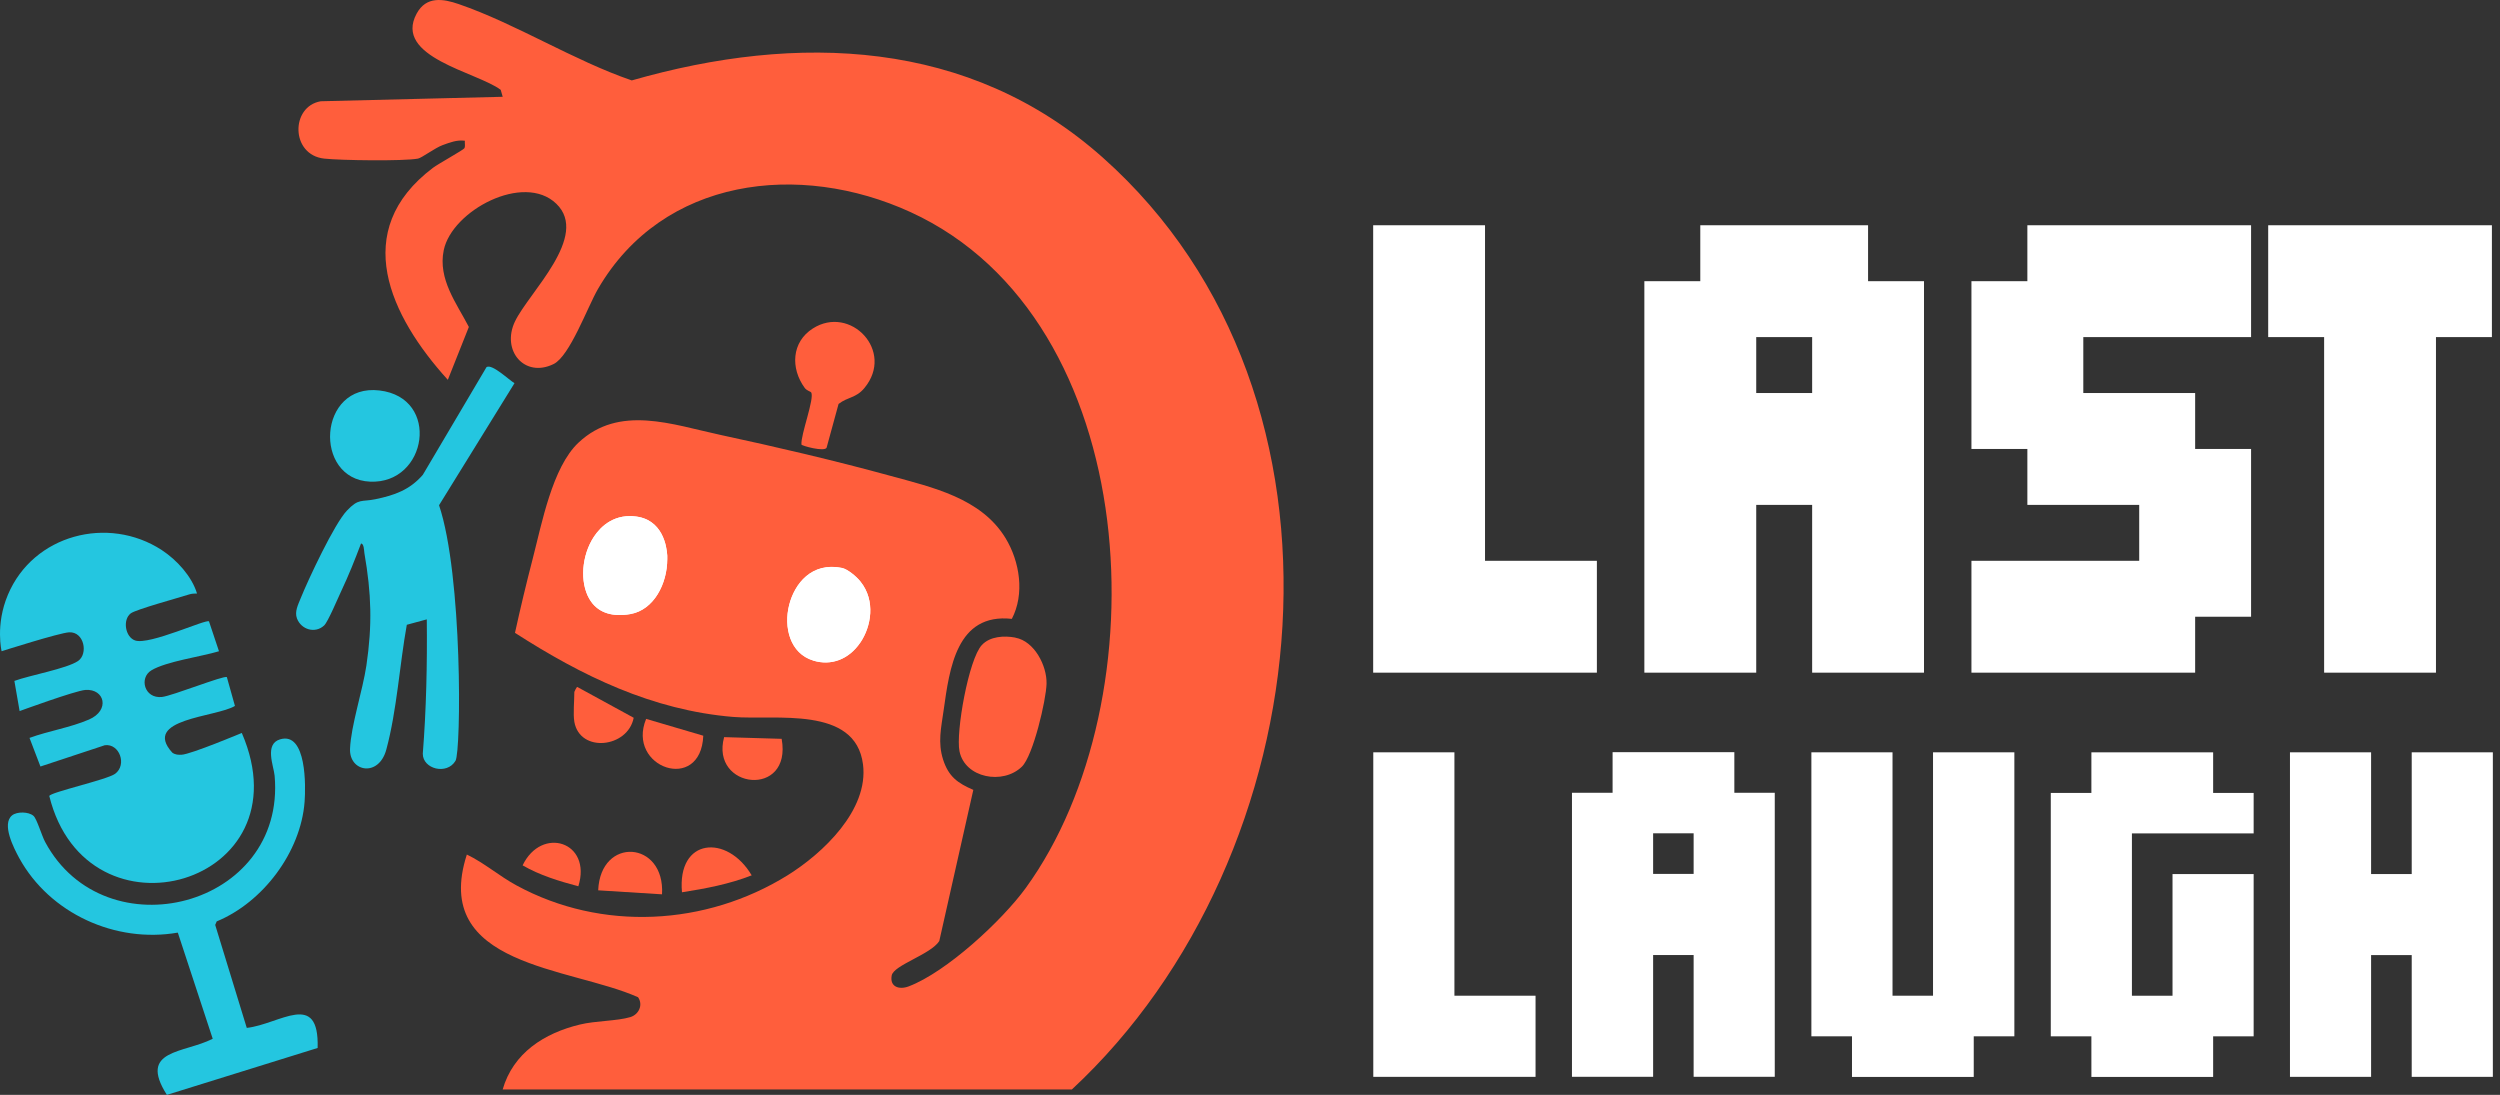 <svg width="137" height="60" viewBox="0 0 137 60" fill="none" xmlns="http://www.w3.org/2000/svg">
<rect x="0" y="0" width="137" height="60" fill="#333333" stroke="none"/>
<path d="M81.379 30.732H87.509V36.862H75.25V12.344H81.379V30.732Z" fill="white"/>
<path d="M102.37 15.409H105.435V36.862H99.306V27.668H96.241V36.862H90.111V15.409H93.176V12.344H102.37V15.409ZM99.306 21.538V18.473H96.241V21.538H99.306Z" fill="white"/>
<path d="M123.359 18.473H114.165V21.538H120.294V24.603H123.359V33.797H120.294V36.862H108.035V30.732H117.229V27.668H111.1V24.603H108.035V15.409H111.1V12.344H123.359V18.473Z" fill="white"/>
<path d="M136.556 12.344V18.473H133.491V36.862H127.362V18.473H124.297V12.344H136.556Z" fill="white"/>
<path d="M79.702 54.565H84.148V59.011H75.256V41.227H79.702V54.565Z" fill="white"/>
<path d="M95.031 43.444H97.257V59.008H92.811V52.336H90.591V59.008H86.144V43.444H88.37V41.219H95.042V43.444H95.031ZM92.811 47.89V45.665H90.591V47.89H92.811Z" fill="white"/>
<path d="M105.94 41.227H110.387V56.79H108.161V59.016H101.489V56.79H99.264V41.227H103.71V54.565H105.93V41.227H105.94Z" fill="white"/>
<path d="M123.495 45.672H116.829V54.565H119.054V47.898H123.5V56.79H121.28V59.016H114.608V56.79H112.383V43.452H114.608V41.227H121.28V43.452H123.5V45.678L123.495 45.672Z" fill="white"/>
<path d="M132.162 41.227H136.608V59.011H132.162V52.339H129.936V59.011H125.49V41.227H129.936V47.898H132.162V41.227Z" fill="white"/>
<path d="M27.543 59.714C28.116 57.702 29.831 56.613 31.781 56.144C32.641 55.935 33.813 55.956 34.543 55.737C35.007 55.596 35.257 55.065 34.965 54.648C31.244 52.985 23.603 52.974 25.583 46.829C26.532 47.283 27.366 48.013 28.309 48.523C32.969 51.056 38.682 50.744 43.159 47.966C45.087 46.767 47.615 44.39 47.292 41.883C46.875 38.651 42.476 39.48 40.167 39.287C35.742 38.917 31.89 37.041 28.221 34.68C28.518 33.319 28.846 31.959 29.195 30.609C29.691 28.701 30.264 25.61 31.697 24.261C33.928 22.155 36.852 23.27 39.458 23.828C42.539 24.49 45.749 25.24 48.788 26.074C51.087 26.705 53.761 27.289 55.1 29.483C55.892 30.781 56.158 32.558 55.449 33.913C52.416 33.585 52.035 36.629 51.712 38.917C51.577 39.882 51.379 40.689 51.686 41.638C51.988 42.561 52.478 42.915 53.338 43.285L51.472 51.572C50.998 52.307 48.976 52.886 48.866 53.454C48.746 54.085 49.278 54.252 49.799 54.053C51.868 53.266 54.907 50.457 56.21 48.664C63.679 38.38 62.741 17.516 49.904 11.626C43.81 8.832 36.321 9.719 32.771 15.832C32.198 16.817 31.228 19.512 30.337 19.95C28.742 20.732 27.46 19.205 28.221 17.615C28.982 16.025 32.328 12.934 30.483 11.162C28.695 9.442 24.765 11.543 24.317 13.711C23.988 15.301 25.026 16.625 25.693 17.917L24.541 20.815C21.377 17.328 19.146 12.648 23.733 9.192C24.009 8.984 25.401 8.212 25.448 8.124C25.51 8.004 25.458 7.842 25.474 7.712C25.036 7.654 24.645 7.811 24.244 7.957C23.843 8.103 23.108 8.655 22.904 8.692C22.128 8.838 18.651 8.791 17.77 8.692C15.92 8.494 15.915 5.83 17.578 5.549L27.548 5.304L27.439 4.923C26.146 3.949 21.539 3.136 22.831 0.748C23.353 -0.221 24.275 -0.075 25.146 0.227C28.278 1.306 31.442 3.318 34.621 4.407C43.706 1.801 53.119 2.124 60.432 8.634C75.188 21.764 72.498 46.923 58.738 59.703H27.554L27.543 59.714Z" fill="#FF5E3C"/>
<path d="M32.391 32.967C31.802 32.138 31.817 30.7 32.427 29.61C32.714 29.1 33.36 28.281 34.533 28.281C34.595 28.281 34.658 28.281 34.72 28.292C36.331 28.406 36.539 29.975 36.566 30.45C36.566 30.512 36.566 30.575 36.566 30.642C36.566 31.977 35.841 33.42 34.548 33.65C33.579 33.822 32.828 33.587 32.391 32.967Z" fill="white"/>
<path d="M36.566 30.642C36.566 31.977 35.841 33.42 34.548 33.65C33.579 33.822 32.828 33.587 32.391 32.967C31.802 32.138 31.817 30.7 32.427 29.61C32.714 29.1 33.36 28.281 34.533 28.281C34.595 28.281 34.658 28.281 34.72 28.292C36.331 28.406 36.539 29.975 36.566 30.45C36.566 30.512 36.566 30.575 36.566 30.642Z" fill="white"/>
<path d="M44.566 36.193C43.289 35.807 42.935 34.364 43.248 33.144C43.539 31.997 44.472 30.778 46.145 31.122C46.427 31.179 46.922 31.57 47.157 31.872C47.996 32.92 47.74 34.338 47.146 35.208C46.521 36.131 45.551 36.501 44.566 36.198V36.193Z" fill="white"/>
<path d="M47.146 35.211C46.521 36.133 45.551 36.503 44.566 36.201C43.289 35.815 42.935 34.371 43.248 33.152C43.539 32.005 44.472 30.785 46.145 31.13C46.427 31.187 46.922 31.578 47.157 31.88C47.996 32.928 47.74 34.345 47.146 35.216V35.211Z" fill="white"/>
<path d="M19.786 29.787C19.948 29.787 19.948 30.178 19.969 30.313C20.355 32.534 20.407 34.238 20.078 36.474C19.875 37.84 19.229 39.779 19.182 41.04C19.135 42.301 20.761 42.614 21.173 41.066C21.751 38.919 21.897 36.432 22.293 34.238L23.388 33.941C23.414 36.396 23.362 38.856 23.169 41.306C23.169 42.145 24.493 42.484 24.962 41.691C25.275 41.165 25.353 31.533 24.06 27.686L28.194 20.999C27.891 20.822 26.963 19.92 26.661 20.118L23.169 26.023C22.445 26.852 21.621 27.139 20.568 27.358C19.802 27.514 19.661 27.295 19.01 27.983C18.322 28.703 16.899 31.741 16.482 32.773C16.341 33.128 16.133 33.513 16.273 33.889C16.508 34.509 17.274 34.733 17.764 34.274C17.978 34.071 18.525 32.758 18.707 32.377C19.104 31.538 19.453 30.662 19.781 29.792L19.786 29.787Z" fill="#24C6E0"/>
<path d="M0.085 35.688C0.085 35.688 3.243 34.682 3.785 34.651C4.614 34.604 4.843 35.829 4.281 36.22C3.665 36.642 1.617 37.007 0.788 37.314L1.075 38.967C1.075 38.967 4.119 37.851 4.677 37.809C5.735 37.731 6.047 38.925 4.875 39.431C3.848 39.874 2.67 40.051 1.617 40.437L2.216 42.005L5.745 40.838C6.548 40.734 6.97 41.906 6.313 42.401C5.87 42.73 2.743 43.418 2.701 43.621C4.76 51.929 16.842 48.474 13.251 40.166C13.251 40.166 10.467 41.333 9.957 41.359C9.764 41.37 9.597 41.359 9.441 41.244C7.752 39.378 11.843 39.311 12.875 38.685L12.432 37.106C12.281 36.996 9.43 38.138 8.872 38.195C7.903 38.294 7.616 37.142 8.294 36.736C9.112 36.241 11.03 35.985 12 35.688L11.453 34.052C11.296 33.911 8.195 35.36 7.408 35.099C6.861 34.917 6.709 33.963 7.163 33.614C7.439 33.4 9.805 32.754 10.358 32.577C10.499 32.53 10.65 32.524 10.796 32.524C10.514 31.586 9.691 30.684 8.862 30.142C5.928 28.23 1.82 29.298 0.434 32.592C-0.265 34.244 0.09 35.693 0.09 35.693L0.085 35.688Z" fill="#24C6E0"/>
<path d="M0.665 44.68C0.076 45.154 0.753 46.468 1.05 47.015C2.724 50.064 6.336 51.701 9.744 51.107L11.657 56.924C10.088 57.731 7.55 57.492 9.145 59.999L17.406 57.429C17.5 54.239 15.337 56.126 13.523 56.329L11.793 50.685L11.876 50.492C14.409 49.449 16.484 46.692 16.692 43.94C16.755 43.116 16.812 40.078 15.348 40.516C14.477 40.776 15.004 41.985 15.05 42.517C15.681 49.72 5.752 52.253 2.473 46.139C2.291 45.801 2.015 44.857 1.832 44.706C1.566 44.477 0.936 44.466 0.665 44.68Z" fill="#24C6E0"/>
<path d="M55.641 34.94C55.026 34.825 54.255 34.867 53.806 35.347C53.082 36.118 52.368 40.142 52.581 41.174C52.884 42.639 54.958 43.019 55.995 42.018C56.616 41.424 57.33 38.354 57.351 37.468C57.377 36.483 56.683 35.133 55.641 34.945V34.94Z" fill="#FF5E3C"/>
<path d="M20.794 21.397C17.421 20.995 17.145 26.26 20.283 26.395C23.42 26.531 24.16 21.793 20.794 21.397Z" fill="#24C6E0"/>
<path d="M44.452 21.501C44.65 21.83 43.868 23.836 43.92 24.363C43.941 24.43 45.155 24.769 45.296 24.54L45.953 22.137C46.459 21.741 46.907 21.824 47.371 21.262C49.044 19.239 46.604 16.69 44.546 17.999C43.373 18.744 43.316 20.183 44.097 21.256C44.207 21.407 44.426 21.46 44.452 21.501Z" fill="#FF5E3C"/>
<path d="M39.682 40.395C38.905 43.251 43.424 43.756 42.835 40.488L39.682 40.395Z" fill="#FF5E3C"/>
<path d="M35.408 39.395C34.308 42.068 38.41 43.491 38.54 40.317L35.408 39.395Z" fill="#FF5E3C"/>
<path d="M32.781 48.79L36.279 49.009C36.451 46.064 32.901 45.824 32.781 48.79Z" fill="#FF5E3C"/>
<path d="M31.474 39.558C31.781 41.278 34.408 40.986 34.726 39.334L31.635 37.645C31.604 37.63 31.474 37.901 31.474 37.916C31.474 38.38 31.401 39.146 31.474 39.553V39.558Z" fill="#FF5E3C"/>
<path d="M37.373 48.897C38.671 48.694 39.968 48.449 41.193 47.969C39.849 45.697 37.097 45.91 37.373 48.897Z" fill="#FF5E3C"/>
<path d="M31.693 48.569C32.454 46.135 29.686 45.244 28.639 47.422C29.587 47.97 30.645 48.288 31.693 48.569Z" fill="#FF5E3C"/>
</svg>
